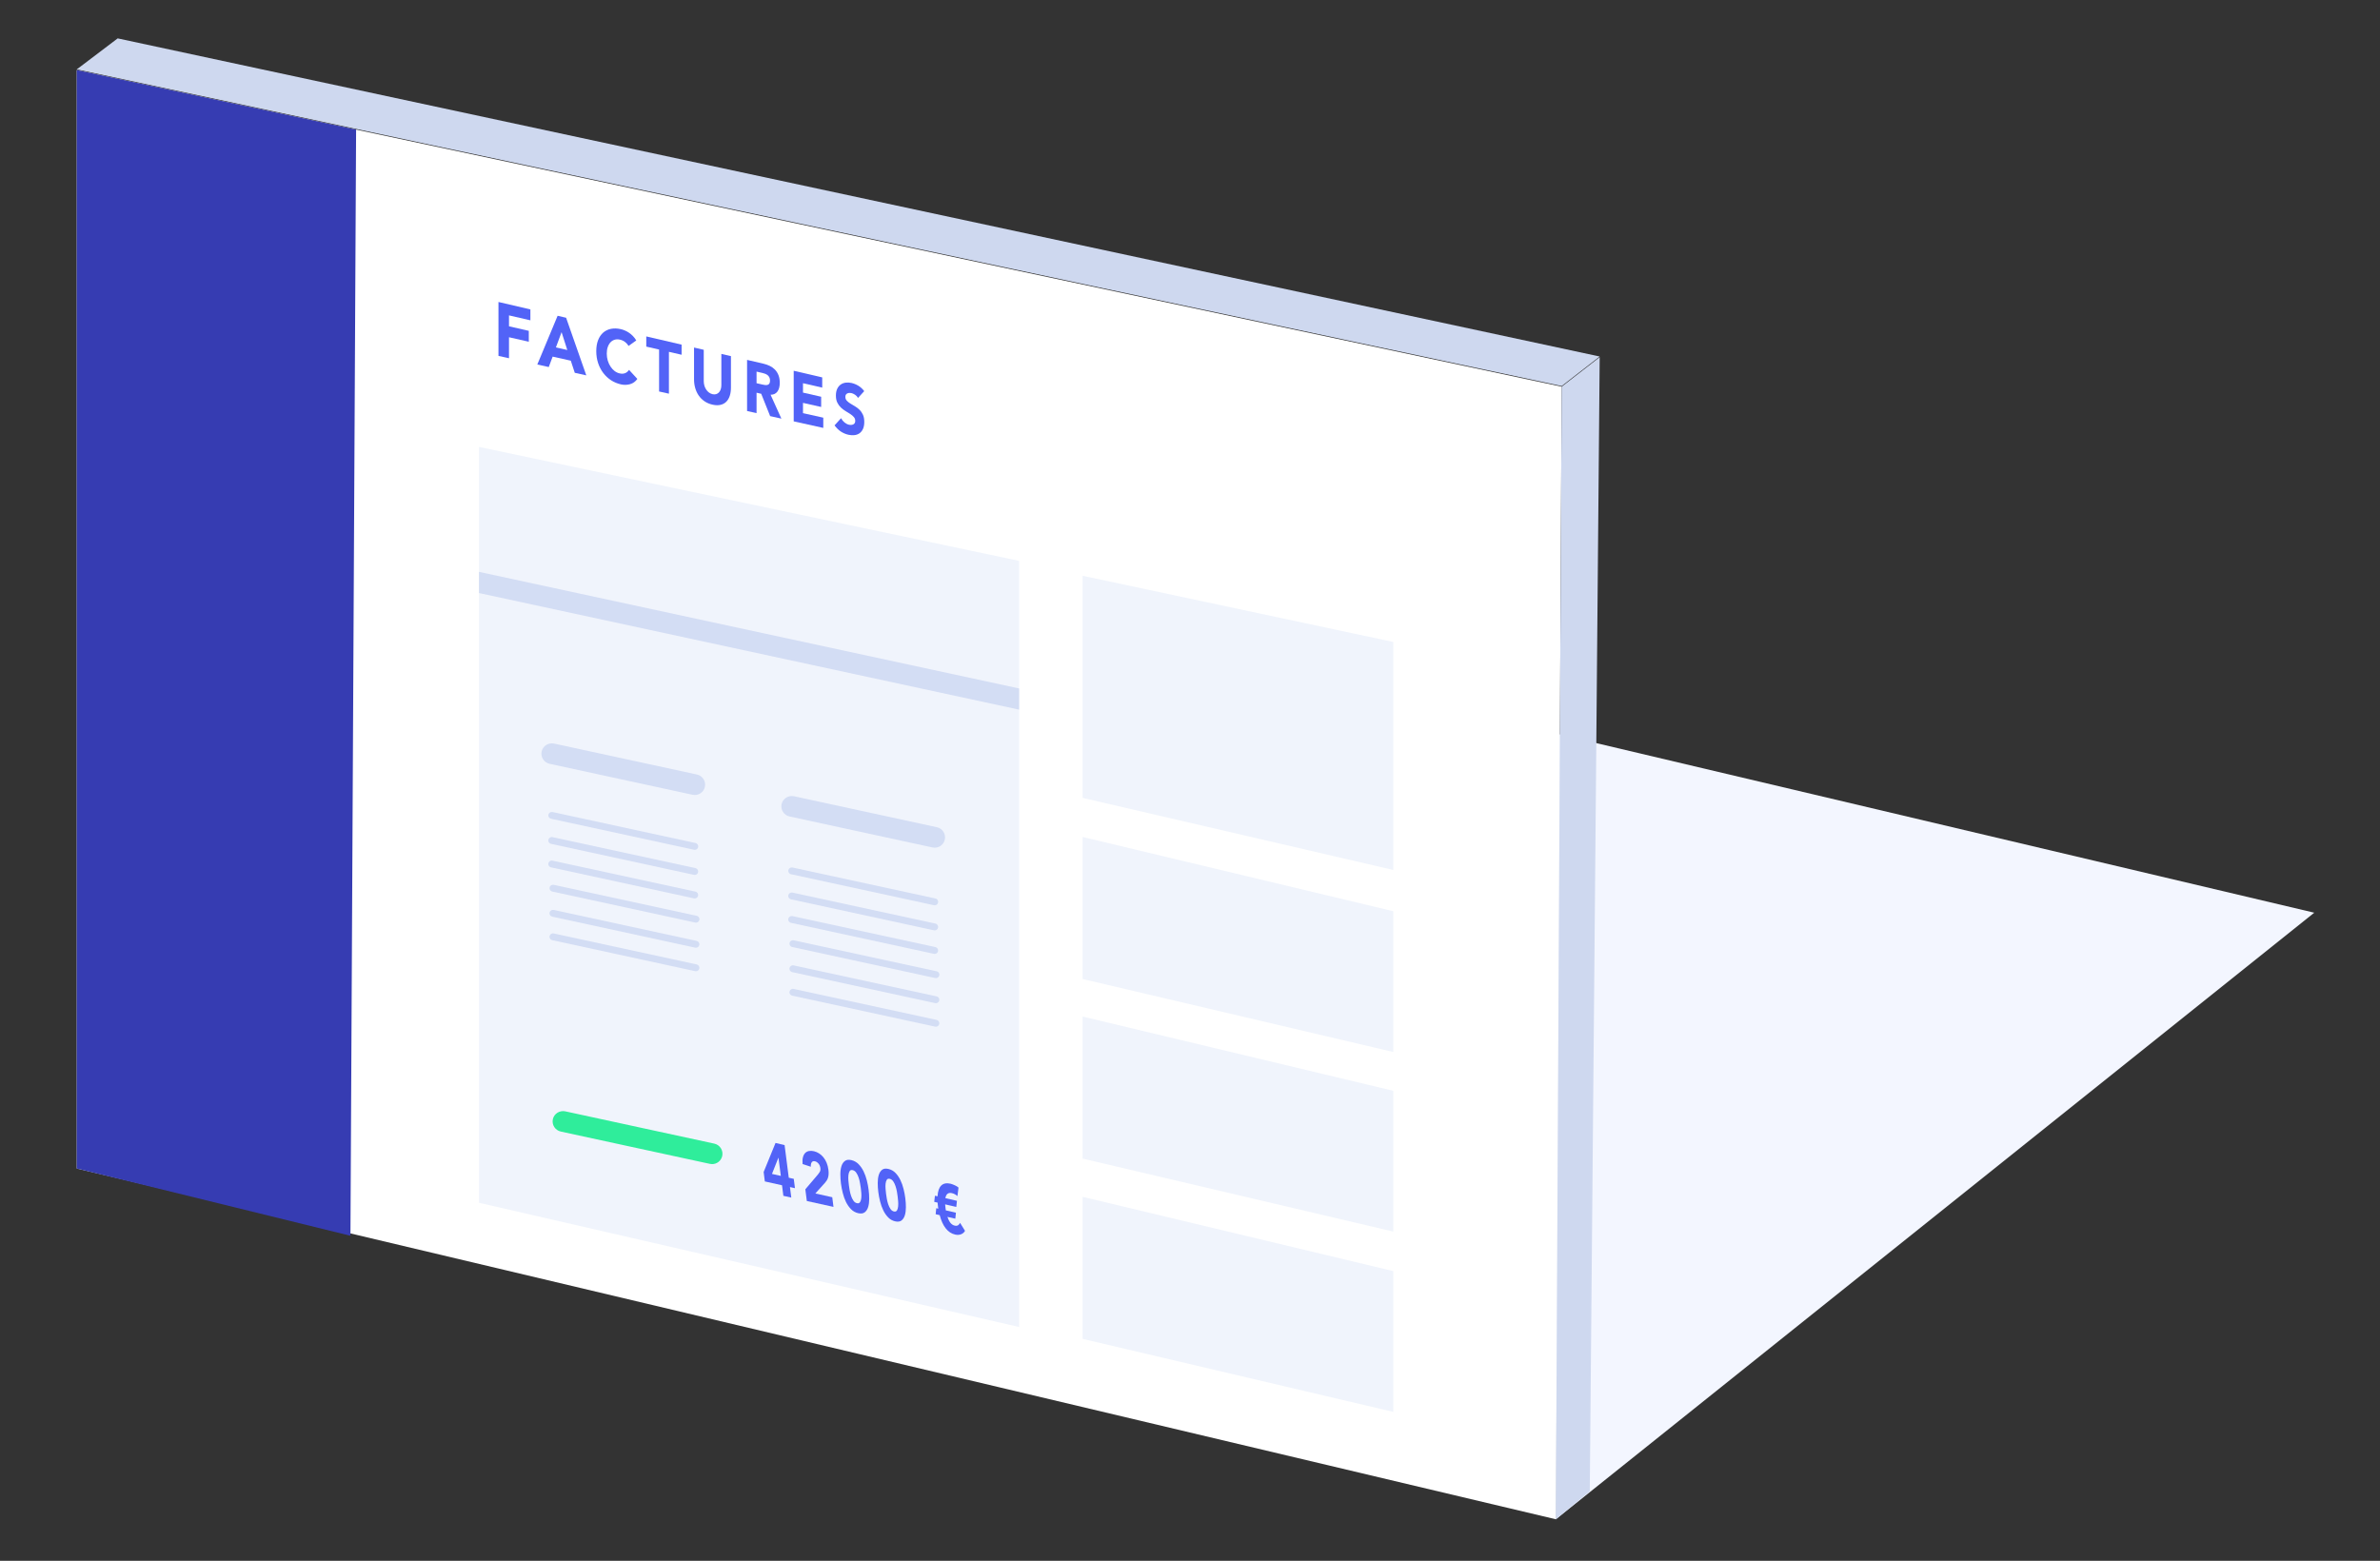 <?xml version="1.0" encoding="UTF-8"?>
<svg width="186px" height="122px" viewBox="0 0 186 122" version="1.1" xmlns="http://www.w3.org/2000/svg" xmlns:xlink="http://www.w3.org/1999/xlink">
    <rect x="0" y="0" width="186" height="122" fill="#333333" stroke="none"/>
    <!-- Generator: Sketch 50 (54983) - http://www.bohemiancoding.com/sketch -->
    <title>Illu-2 Copy</title>
    <desc>Created with Sketch.</desc>
    <defs></defs>
    <g id="Illu-2-Copy" stroke="none" stroke-width="1" fill="none" fill-rule="evenodd">
        <g id="illus_gestion" transform="translate(6, 3)">
            <polygon id="Fill-1" fill="#F3F6FF" points="115.589 115.757 174.862 68.342 115.589 54.338"></polygon>
            <polygon id="Fill-2" fill="#FFFFFF" points="0 88.337 115.602 115.757 116.047 27.226 0 2.475"></polygon>
            <polygon id="Fill-3" fill="#363CB2" points="0 88.337 21.388 93.594 21.83 7.131 0 2.475"></polygon>
            <polygon id="Fill-4" fill="#F0F4FC" points="73.641 40.84 73.646 100.725 31.439 91.016 31.434 31.934"></polygon>
            <polygon id="Fill-5" fill="#F0F4FC" points="102.886 47.179 102.886 65 78.609 59.366 78.609 42.007"></polygon>
            <polygon id="Fill-6" fill="#F0F4FC" points="102.886 68.226 102.887 79.229 78.609 73.524 78.609 62.423"></polygon>
            <polygon id="Fill-7" fill="#F0F4FC" points="102.886 82.263 102.887 93.266 78.609 87.562 78.609 76.46"></polygon>
            <polygon id="Fill-8" fill="#F0F4FC" points="102.886 96.356 102.887 107.359 78.609 101.653 78.609 90.552"></polygon>
            <polygon id="Fill-9" fill="#CED8EF" points="116.047 27.226 115.589 115.757 118.243 113.568 119.018 24.918"></polygon>
            <polygon id="Fill-10" fill="#CED8EF" points="3.198 -0 -0 2.423 116.047 27.174 119.018 24.867"></polygon>
            <polygon id="Fill-11" fill="#5263F7" points="32.956 20.605 35.451 21.186 35.451 22.038 33.779 21.652 33.779 22.506 35.326 22.86 35.326 23.712 33.779 23.361 33.779 25.002 32.956 24.819"></polygon>
            <path d="M37.888,22.964 L37.445,24.156 L38.335,24.358 L37.888,22.964 Z M37.578,21.683 L38.242,21.837 L39.82,26.341 L38.92,26.141 L38.608,25.193 L37.191,24.875 L36.886,25.69 L35.992,25.491 L37.578,21.683 Z" id="Fill-12" fill="#5263F7"></path>
            <g id="Group-67" transform="translate(31, 21.757)">
                <path d="M12.125,2.282 C12.048,2.157 11.954,2.052 11.842,1.969 C11.729,1.885 11.6,1.825 11.453,1.792 C11.306,1.758 11.169,1.759 11.043,1.796 C10.917,1.832 10.808,1.899 10.715,1.996 C10.623,2.093 10.55,2.217 10.498,2.367 C10.445,2.518 10.42,2.689 10.42,2.879 C10.42,3.073 10.445,3.257 10.498,3.429 C10.55,3.601 10.622,3.758 10.713,3.896 C10.804,4.035 10.91,4.15 11.032,4.244 C11.155,4.337 11.287,4.399 11.428,4.43 C11.589,4.467 11.73,4.46 11.854,4.41 C11.979,4.361 12.08,4.275 12.16,4.155 L12.81,4.861 C12.66,5.07 12.471,5.208 12.24,5.272 C12.01,5.337 11.772,5.343 11.528,5.288 C11.25,5.226 10.993,5.119 10.758,4.967 C10.522,4.813 10.318,4.624 10.146,4.397 C9.975,4.171 9.84,3.913 9.743,3.623 C9.647,3.333 9.599,3.023 9.599,2.692 C9.599,2.362 9.647,2.074 9.743,1.828 C9.84,1.582 9.975,1.386 10.146,1.236 C10.318,1.089 10.522,0.991 10.758,0.945 C10.993,0.899 11.25,0.909 11.528,0.973 C11.629,0.997 11.733,1.032 11.842,1.079 C11.95,1.126 12.058,1.184 12.162,1.255 C12.268,1.326 12.368,1.411 12.465,1.511 C12.562,1.61 12.648,1.724 12.725,1.854 L12.125,2.282 Z" id="Fill-13" fill="#5263F7"></path>
                <polygon id="Fill-15" fill="#5263F7" points="14.508 2.566 13.507 2.335 13.507 1.539 16.268 2.182 16.268 2.972 15.277 2.744 15.277 6.015 14.508 5.844"></polygon>
                <path d="M20.124,5.544 C20.124,5.782 20.094,5.994 20.033,6.181 C19.973,6.367 19.882,6.522 19.762,6.642 C19.642,6.762 19.492,6.845 19.312,6.888 C19.133,6.931 18.926,6.927 18.69,6.875 C18.452,6.822 18.242,6.733 18.061,6.61 C17.881,6.486 17.729,6.337 17.607,6.162 C17.486,5.986 17.395,5.791 17.333,5.575 C17.271,5.36 17.24,5.132 17.24,4.893 L17.24,2.409 L17.999,2.585 L17.999,5.029 C17.999,5.155 18.016,5.274 18.049,5.389 C18.083,5.503 18.131,5.606 18.192,5.696 C18.254,5.788 18.327,5.866 18.413,5.929 C18.498,5.991 18.591,6.033 18.69,6.056 C18.79,6.078 18.882,6.077 18.966,6.052 C19.049,6.027 19.121,5.983 19.183,5.919 C19.243,5.856 19.291,5.774 19.324,5.676 C19.358,5.577 19.375,5.466 19.375,5.341 L19.375,2.906 L20.124,3.08 L20.124,5.544 Z" id="Fill-17" fill="#5263F7"></path>
                <path d="M22.126,5.197 L22.561,5.296 C22.627,5.311 22.697,5.324 22.771,5.336 C22.845,5.346 22.912,5.345 22.972,5.331 C23.031,5.316 23.081,5.284 23.12,5.233 C23.159,5.182 23.179,5.102 23.179,4.994 C23.179,4.892 23.161,4.808 23.127,4.74 C23.093,4.673 23.049,4.617 22.995,4.572 C22.941,4.528 22.88,4.493 22.812,4.465 C22.742,4.438 22.674,4.417 22.607,4.401 L22.126,4.29 L22.126,5.197 Z M21.385,3.374 L22.684,3.676 C22.854,3.717 23.015,3.773 23.167,3.848 C23.319,3.923 23.453,4.019 23.567,4.137 C23.682,4.256 23.772,4.4 23.84,4.571 C23.907,4.741 23.94,4.942 23.94,5.174 C23.94,5.455 23.879,5.678 23.758,5.847 C23.636,6.015 23.457,6.099 23.222,6.098 L24.066,7.965 L23.188,7.769 L22.49,6.023 L22.126,5.94 L22.126,7.534 L21.385,7.37 L21.385,3.374 Z" id="Fill-19" fill="#5263F7"></path>
                <polygon id="Fill-21" fill="#5263F7" points="25.029 4.223 27.258 4.742 27.258 5.542 25.755 5.196 25.755 5.931 27.175 6.255 27.175 7.054 25.755 6.734 25.755 7.537 27.341 7.891 27.341 8.691 25.029 8.178"></polygon>
                <path d="M30.056,6.347 C29.999,6.246 29.921,6.163 29.823,6.098 C29.724,6.034 29.631,5.991 29.543,5.97 C29.493,5.958 29.439,5.953 29.384,5.955 C29.33,5.957 29.279,5.968 29.23,5.989 C29.181,6.009 29.142,6.041 29.112,6.085 C29.081,6.13 29.066,6.189 29.066,6.263 C29.066,6.381 29.103,6.48 29.175,6.559 C29.248,6.638 29.34,6.712 29.451,6.782 C29.561,6.851 29.68,6.922 29.807,6.995 C29.934,7.069 30.052,7.158 30.162,7.264 C30.273,7.369 30.364,7.498 30.436,7.651 C30.508,7.803 30.544,7.993 30.544,8.219 C30.544,8.436 30.512,8.618 30.446,8.764 C30.379,8.91 30.289,9.024 30.176,9.106 C30.063,9.187 29.932,9.237 29.782,9.255 C29.632,9.273 29.474,9.263 29.307,9.227 C29.098,9.18 28.904,9.098 28.724,8.982 C28.544,8.865 28.376,8.701 28.221,8.493 L28.728,7.932 C28.801,8.067 28.894,8.178 29.004,8.268 C29.116,8.357 29.23,8.414 29.348,8.441 C29.406,8.453 29.464,8.459 29.523,8.455 C29.582,8.452 29.635,8.44 29.682,8.416 C29.729,8.394 29.767,8.361 29.795,8.316 C29.825,8.271 29.838,8.213 29.838,8.143 C29.838,8.026 29.802,7.924 29.728,7.84 C29.654,7.755 29.56,7.676 29.449,7.603 C29.336,7.53 29.214,7.454 29.084,7.377 C28.953,7.3 28.832,7.207 28.719,7.101 C28.607,6.994 28.513,6.867 28.439,6.716 C28.364,6.567 28.327,6.382 28.327,6.165 C28.327,5.954 28.361,5.779 28.429,5.635 C28.497,5.493 28.589,5.381 28.703,5.3 C28.818,5.22 28.949,5.171 29.098,5.152 C29.246,5.134 29.4,5.143 29.557,5.179 C29.739,5.222 29.914,5.294 30.083,5.396 C30.252,5.497 30.405,5.637 30.54,5.816 L30.056,6.347 Z" id="Fill-23" fill="#5263F7"></path>
                <polygon id="Fill-25" fill="#D3DDF4" points="42.646 30.713 0.434 21.599 0.434 19.942 42.646 29.056"></polygon>
                <path d="M17.299,37.385 C17.241,37.385 17.184,37.378 17.127,37.367 L5.949,34.945 C5.514,34.85 5.237,34.418 5.33,33.982 C5.426,33.545 5.861,33.276 6.293,33.363 L17.47,35.784 C17.905,35.879 18.183,36.311 18.088,36.747 C18.006,37.126 17.671,37.385 17.299,37.385" id="Fill-27" fill="#D3DDF4"></path>
                <path d="M17.297,41.671 C17.279,41.671 17.261,41.669 17.241,41.664 L6.066,39.241 C5.92,39.21 5.827,39.067 5.859,38.922 C5.891,38.776 6.035,38.685 6.178,38.715 L17.355,41.138 C17.5,41.169 17.593,41.313 17.561,41.458 C17.534,41.584 17.422,41.671 17.297,41.671" id="Fill-29" fill="#D3DDF4"></path>
                <path d="M18.654,66.236 C18.596,66.236 18.539,66.229 18.481,66.217 L6.826,63.691 C6.389,63.596 6.112,63.165 6.206,62.728 C6.302,62.292 6.734,62.023 7.169,62.109 L18.824,64.635 C19.26,64.73 19.538,65.161 19.444,65.598 C19.361,65.976 19.025,66.236 18.654,66.236" id="Fill-31" fill="#2FED9B"></path>
                <path d="M36.05,41.503 C35.993,41.503 35.937,41.497 35.877,41.485 L24.701,39.062 C24.267,38.967 23.988,38.536 24.082,38.099 C24.177,37.664 24.613,37.397 25.046,37.48 L36.221,39.903 C36.657,39.998 36.934,40.429 36.84,40.866 C36.758,41.244 36.422,41.503 36.05,41.503" id="Fill-33" fill="#D3DDF4"></path>
                <path d="M36.05,46.006 C36.031,46.006 36.011,46.004 35.992,46 L24.817,43.577 C24.672,43.546 24.578,43.402 24.61,43.257 C24.642,43.112 24.785,43.023 24.93,43.051 L36.106,45.474 C36.252,45.505 36.344,45.649 36.313,45.794 C36.285,45.92 36.173,46.006 36.05,46.006" id="Fill-35" fill="#D3DDF4"></path>
                <path d="M17.294,43.632 C17.275,43.632 17.256,43.63 17.237,43.626 L6.063,41.203 C5.917,41.172 5.824,41.028 5.856,40.883 C5.889,40.737 6.036,40.643 6.176,40.677 L17.351,43.099 C17.496,43.131 17.589,43.274 17.558,43.419 C17.53,43.546 17.418,43.632 17.294,43.632" id="Fill-37" fill="#D3DDF4"></path>
                <path d="M36.047,47.968 C36.028,47.968 36.009,47.966 35.99,47.961 L24.814,45.539 C24.669,45.507 24.576,45.364 24.608,45.219 C24.64,45.073 24.786,44.981 24.928,45.012 L36.104,47.435 C36.249,47.466 36.342,47.61 36.311,47.755 C36.283,47.881 36.171,47.968 36.047,47.968" id="Fill-39" fill="#D3DDF4"></path>
                <path d="M17.294,45.47 C17.275,45.47 17.256,45.468 17.237,45.464 L6.063,43.041 C5.917,43.01 5.824,42.866 5.856,42.721 C5.889,42.575 6.036,42.481 6.176,42.515 L17.351,44.938 C17.496,44.969 17.589,45.113 17.558,45.258 C17.53,45.384 17.418,45.47 17.294,45.47" id="Fill-41" fill="#D3DDF4"></path>
                <path d="M36.047,49.806 C36.028,49.806 36.009,49.804 35.99,49.8 L24.814,47.377 C24.669,47.345 24.576,47.202 24.608,47.057 C24.64,46.911 24.786,46.819 24.928,46.85 L36.104,49.273 C36.249,49.305 36.342,49.448 36.311,49.593 C36.283,49.72 36.171,49.806 36.047,49.806" id="Fill-43" fill="#D3DDF4"></path>
                <path d="M17.392,47.362 C17.373,47.362 17.355,47.36 17.335,47.355 L6.161,44.932 C6.015,44.901 5.922,44.758 5.954,44.612 C5.986,44.467 6.131,44.375 6.275,44.406 L17.45,46.829 C17.595,46.86 17.688,47.004 17.656,47.149 C17.628,47.275 17.517,47.362 17.392,47.362" id="Fill-45" fill="#D3DDF4"></path>
                <path d="M36.145,51.697 C36.126,51.697 36.108,51.695 36.088,51.691 L24.913,49.268 C24.767,49.237 24.674,49.093 24.706,48.948 C24.738,48.801 24.88,48.712 25.026,48.742 L36.203,51.165 C36.347,51.196 36.44,51.34 36.409,51.484 C36.381,51.611 36.27,51.697 36.145,51.697" id="Fill-47" fill="#D3DDF4"></path>
                <path d="M17.389,49.323 C17.37,49.323 17.351,49.321 17.332,49.317 L6.157,46.894 C6.011,46.862 5.918,46.719 5.95,46.574 C5.983,46.428 6.131,46.341 6.27,46.367 L17.446,48.79 C17.591,48.822 17.684,48.965 17.653,49.11 C17.625,49.237 17.514,49.323 17.389,49.323" id="Fill-49" fill="#D3DDF4"></path>
                <path d="M36.141,53.659 C36.122,53.659 36.103,53.657 36.084,53.652 L24.909,51.229 C24.763,51.198 24.67,51.055 24.702,50.909 C24.735,50.764 24.88,50.671 25.022,50.703 L36.198,53.126 C36.343,53.157 36.436,53.301 36.405,53.446 C36.377,53.572 36.265,53.659 36.141,53.659" id="Fill-51" fill="#D3DDF4"></path>
                <path d="M17.389,51.161 C17.37,51.161 17.351,51.159 17.332,51.155 L6.157,48.732 C6.011,48.701 5.918,48.557 5.95,48.412 C5.983,48.266 6.131,48.171 6.27,48.206 L17.446,50.628 C17.591,50.66 17.684,50.804 17.653,50.948 C17.625,51.075 17.514,51.161 17.389,51.161" id="Fill-53" fill="#D3DDF4"></path>
                <path d="M36.141,55.497 C36.122,55.497 36.103,55.495 36.084,55.49 L24.909,53.068 C24.763,53.036 24.67,52.893 24.702,52.748 C24.735,52.602 24.88,52.509 25.022,52.541 L36.198,54.964 C36.343,54.996 36.436,55.139 36.405,55.284 C36.377,55.41 36.265,55.497 36.141,55.497" id="Fill-55" fill="#D3DDF4"></path>
                <path d="M23.84,65.741 L23.831,65.739 L23.332,67.002 L24.023,67.158 L23.84,65.741 Z M24.116,67.89 L22.773,67.59 L22.68,66.853 L23.608,64.582 L24.317,64.751 L24.643,67.3 L25.034,67.387 L25.127,68.117 L24.736,68.029 L24.841,68.852 L24.221,68.715 L24.116,67.89 Z" id="Fill-57" fill="#5263F7"></path>
                <path d="M25.938,68.204 L26.921,67.049 C26.971,66.989 27.019,66.921 27.067,66.843 C27.114,66.766 27.129,66.665 27.114,66.543 C27.096,66.405 27.046,66.289 26.963,66.193 C26.88,66.098 26.79,66.039 26.691,66.016 C26.573,65.988 26.486,66.016 26.433,66.1 C26.379,66.184 26.358,66.298 26.368,66.441 L25.723,66.23 C25.705,66.02 25.713,65.845 25.751,65.703 C25.787,65.56 25.845,65.449 25.926,65.367 C26.006,65.286 26.106,65.234 26.225,65.212 C26.344,65.19 26.476,65.197 26.624,65.232 C26.758,65.264 26.888,65.32 27.012,65.399 C27.136,65.478 27.249,65.579 27.348,65.701 C27.448,65.822 27.532,65.966 27.601,66.129 C27.669,66.293 27.716,66.475 27.742,66.678 C27.758,66.808 27.763,66.922 27.757,67.022 C27.751,67.122 27.737,67.212 27.712,67.289 C27.689,67.367 27.658,67.436 27.62,67.498 C27.581,67.559 27.539,67.618 27.492,67.674 L26.721,68.53 L28.042,68.825 L28.138,69.58 L26.055,69.12 L25.938,68.204 Z" id="Fill-59" fill="#5263F7"></path>
                <path d="M29.343,67.894 C29.357,67.999 29.375,68.126 29.401,68.275 C29.427,68.424 29.463,68.57 29.512,68.713 C29.559,68.856 29.619,68.983 29.695,69.091 C29.767,69.2 29.861,69.266 29.974,69.29 C30.082,69.316 30.163,69.288 30.213,69.207 C30.265,69.127 30.297,69.022 30.309,68.894 C30.322,68.764 30.322,68.627 30.311,68.483 C30.299,68.337 30.285,68.212 30.273,68.106 C30.259,68.001 30.238,67.874 30.212,67.725 C30.188,67.576 30.151,67.43 30.104,67.288 C30.056,67.145 29.994,67.019 29.919,66.91 C29.845,66.802 29.753,66.734 29.642,66.707 C29.529,66.681 29.448,66.709 29.399,66.788 C29.349,66.868 29.319,66.972 29.305,67.103 C29.293,67.231 29.291,67.37 29.303,67.514 C29.317,67.662 29.328,67.787 29.343,67.894 M28.721,67.751 C28.691,67.511 28.675,67.272 28.675,67.034 C28.675,66.793 28.703,66.584 28.759,66.401 C28.816,66.219 28.905,66.082 29.03,65.99 C29.155,65.895 29.326,65.874 29.543,65.925 C29.759,65.978 29.945,66.082 30.102,66.243 C30.256,66.403 30.387,66.591 30.492,66.808 C30.599,67.028 30.683,67.261 30.745,67.513 C30.808,67.766 30.855,68.01 30.884,68.248 C30.915,68.484 30.93,68.721 30.93,68.957 C30.93,69.195 30.904,69.404 30.849,69.585 C30.794,69.767 30.704,69.906 30.581,70.001 C30.459,70.097 30.29,70.121 30.073,70.073 C29.858,70.025 29.669,69.922 29.514,69.764 C29.358,69.608 29.226,69.418 29.117,69.2 C29.011,68.981 28.925,68.745 28.863,68.49 C28.799,68.237 28.752,67.99 28.721,67.751" id="Fill-61" fill="#5263F7"></path>
                <path d="M32.247,68.558 C32.26,68.662 32.279,68.788 32.305,68.936 C32.33,69.084 32.366,69.228 32.413,69.37 C32.46,69.51 32.519,69.633 32.592,69.742 C32.663,69.847 32.754,69.913 32.864,69.939 C32.971,69.962 33.049,69.934 33.099,69.856 C33.147,69.775 33.179,69.671 33.19,69.544 C33.203,69.416 33.203,69.281 33.191,69.138 C33.179,68.995 33.167,68.871 33.153,68.766 C33.14,68.662 33.12,68.537 33.096,68.389 C33.07,68.243 33.034,68.1 32.987,67.959 C32.941,67.817 32.881,67.694 32.808,67.585 C32.734,67.478 32.644,67.412 32.537,67.386 C32.428,67.362 32.349,67.388 32.301,67.466 C32.252,67.546 32.222,67.65 32.209,67.778 C32.197,67.906 32.196,68.04 32.209,68.186 C32.221,68.329 32.233,68.454 32.247,68.558 M31.641,68.419 C31.61,68.183 31.596,67.948 31.596,67.71 C31.595,67.475 31.622,67.266 31.676,67.087 C31.73,66.907 31.818,66.772 31.939,66.678 C32.06,66.585 32.226,66.564 32.438,66.615 C32.65,66.665 32.832,66.769 32.983,66.925 C33.136,67.082 33.263,67.269 33.367,67.484 C33.471,67.7 33.553,67.931 33.614,68.18 C33.676,68.428 33.722,68.668 33.751,68.903 C33.781,69.138 33.797,69.371 33.797,69.606 C33.797,69.841 33.77,70.047 33.718,70.227 C33.665,70.406 33.578,70.543 33.459,70.638 C33.339,70.733 33.174,70.757 32.963,70.71 C32.752,70.663 32.569,70.562 32.417,70.407 C32.264,70.251 32.135,70.066 32.03,69.85 C31.925,69.633 31.842,69.4 31.779,69.15 C31.717,68.9 31.671,68.656 31.641,68.419" id="Fill-63" fill="#5263F7"></path>
                <path d="M38.417,71.451 C38.351,71.575 38.249,71.663 38.113,71.718 C37.976,71.773 37.821,71.782 37.65,71.744 C37.362,71.68 37.117,71.52 36.914,71.264 C36.71,71.007 36.552,70.66 36.438,70.224 L36.123,70.153 L36.169,69.681 L36.332,69.72 C36.327,69.7 36.323,69.683 36.321,69.669 C36.32,69.654 36.317,69.638 36.315,69.619 L36.302,69.514 C36.296,69.467 36.291,69.421 36.286,69.377 C36.282,69.334 36.278,69.29 36.275,69.246 L36.011,69.185 L36.066,68.707 L36.269,68.754 C36.293,68.349 36.392,68.066 36.566,67.903 C36.74,67.74 36.983,67.696 37.294,67.769 C37.338,67.78 37.39,67.797 37.448,67.819 C37.507,67.843 37.566,67.867 37.625,67.893 C37.685,67.92 37.739,67.949 37.79,67.98 C37.842,68.012 37.881,68.042 37.909,68.069 L37.824,68.738 C37.781,68.693 37.721,68.648 37.642,68.602 C37.563,68.557 37.479,68.524 37.389,68.504 C37.258,68.472 37.148,68.487 37.062,68.547 C36.974,68.606 36.914,68.722 36.881,68.896 L37.786,69.106 L37.735,69.583 L36.864,69.382 C36.867,69.422 36.87,69.462 36.874,69.502 C36.878,69.542 36.883,69.584 36.889,69.628 L36.903,69.743 C36.905,69.762 36.908,69.779 36.91,69.798 C36.913,69.816 36.916,69.835 36.921,69.853 L37.707,70.033 L37.659,70.501 L37.042,70.361 C37.104,70.55 37.182,70.703 37.275,70.821 C37.369,70.94 37.481,71.014 37.612,71.043 C37.721,71.067 37.807,71.058 37.872,71.016 C37.938,70.974 37.991,70.912 38.032,70.829 L38.417,71.451 Z" id="Fill-65" fill="#5263F7"></path>
            </g>
        </g>
    </g>
</svg>